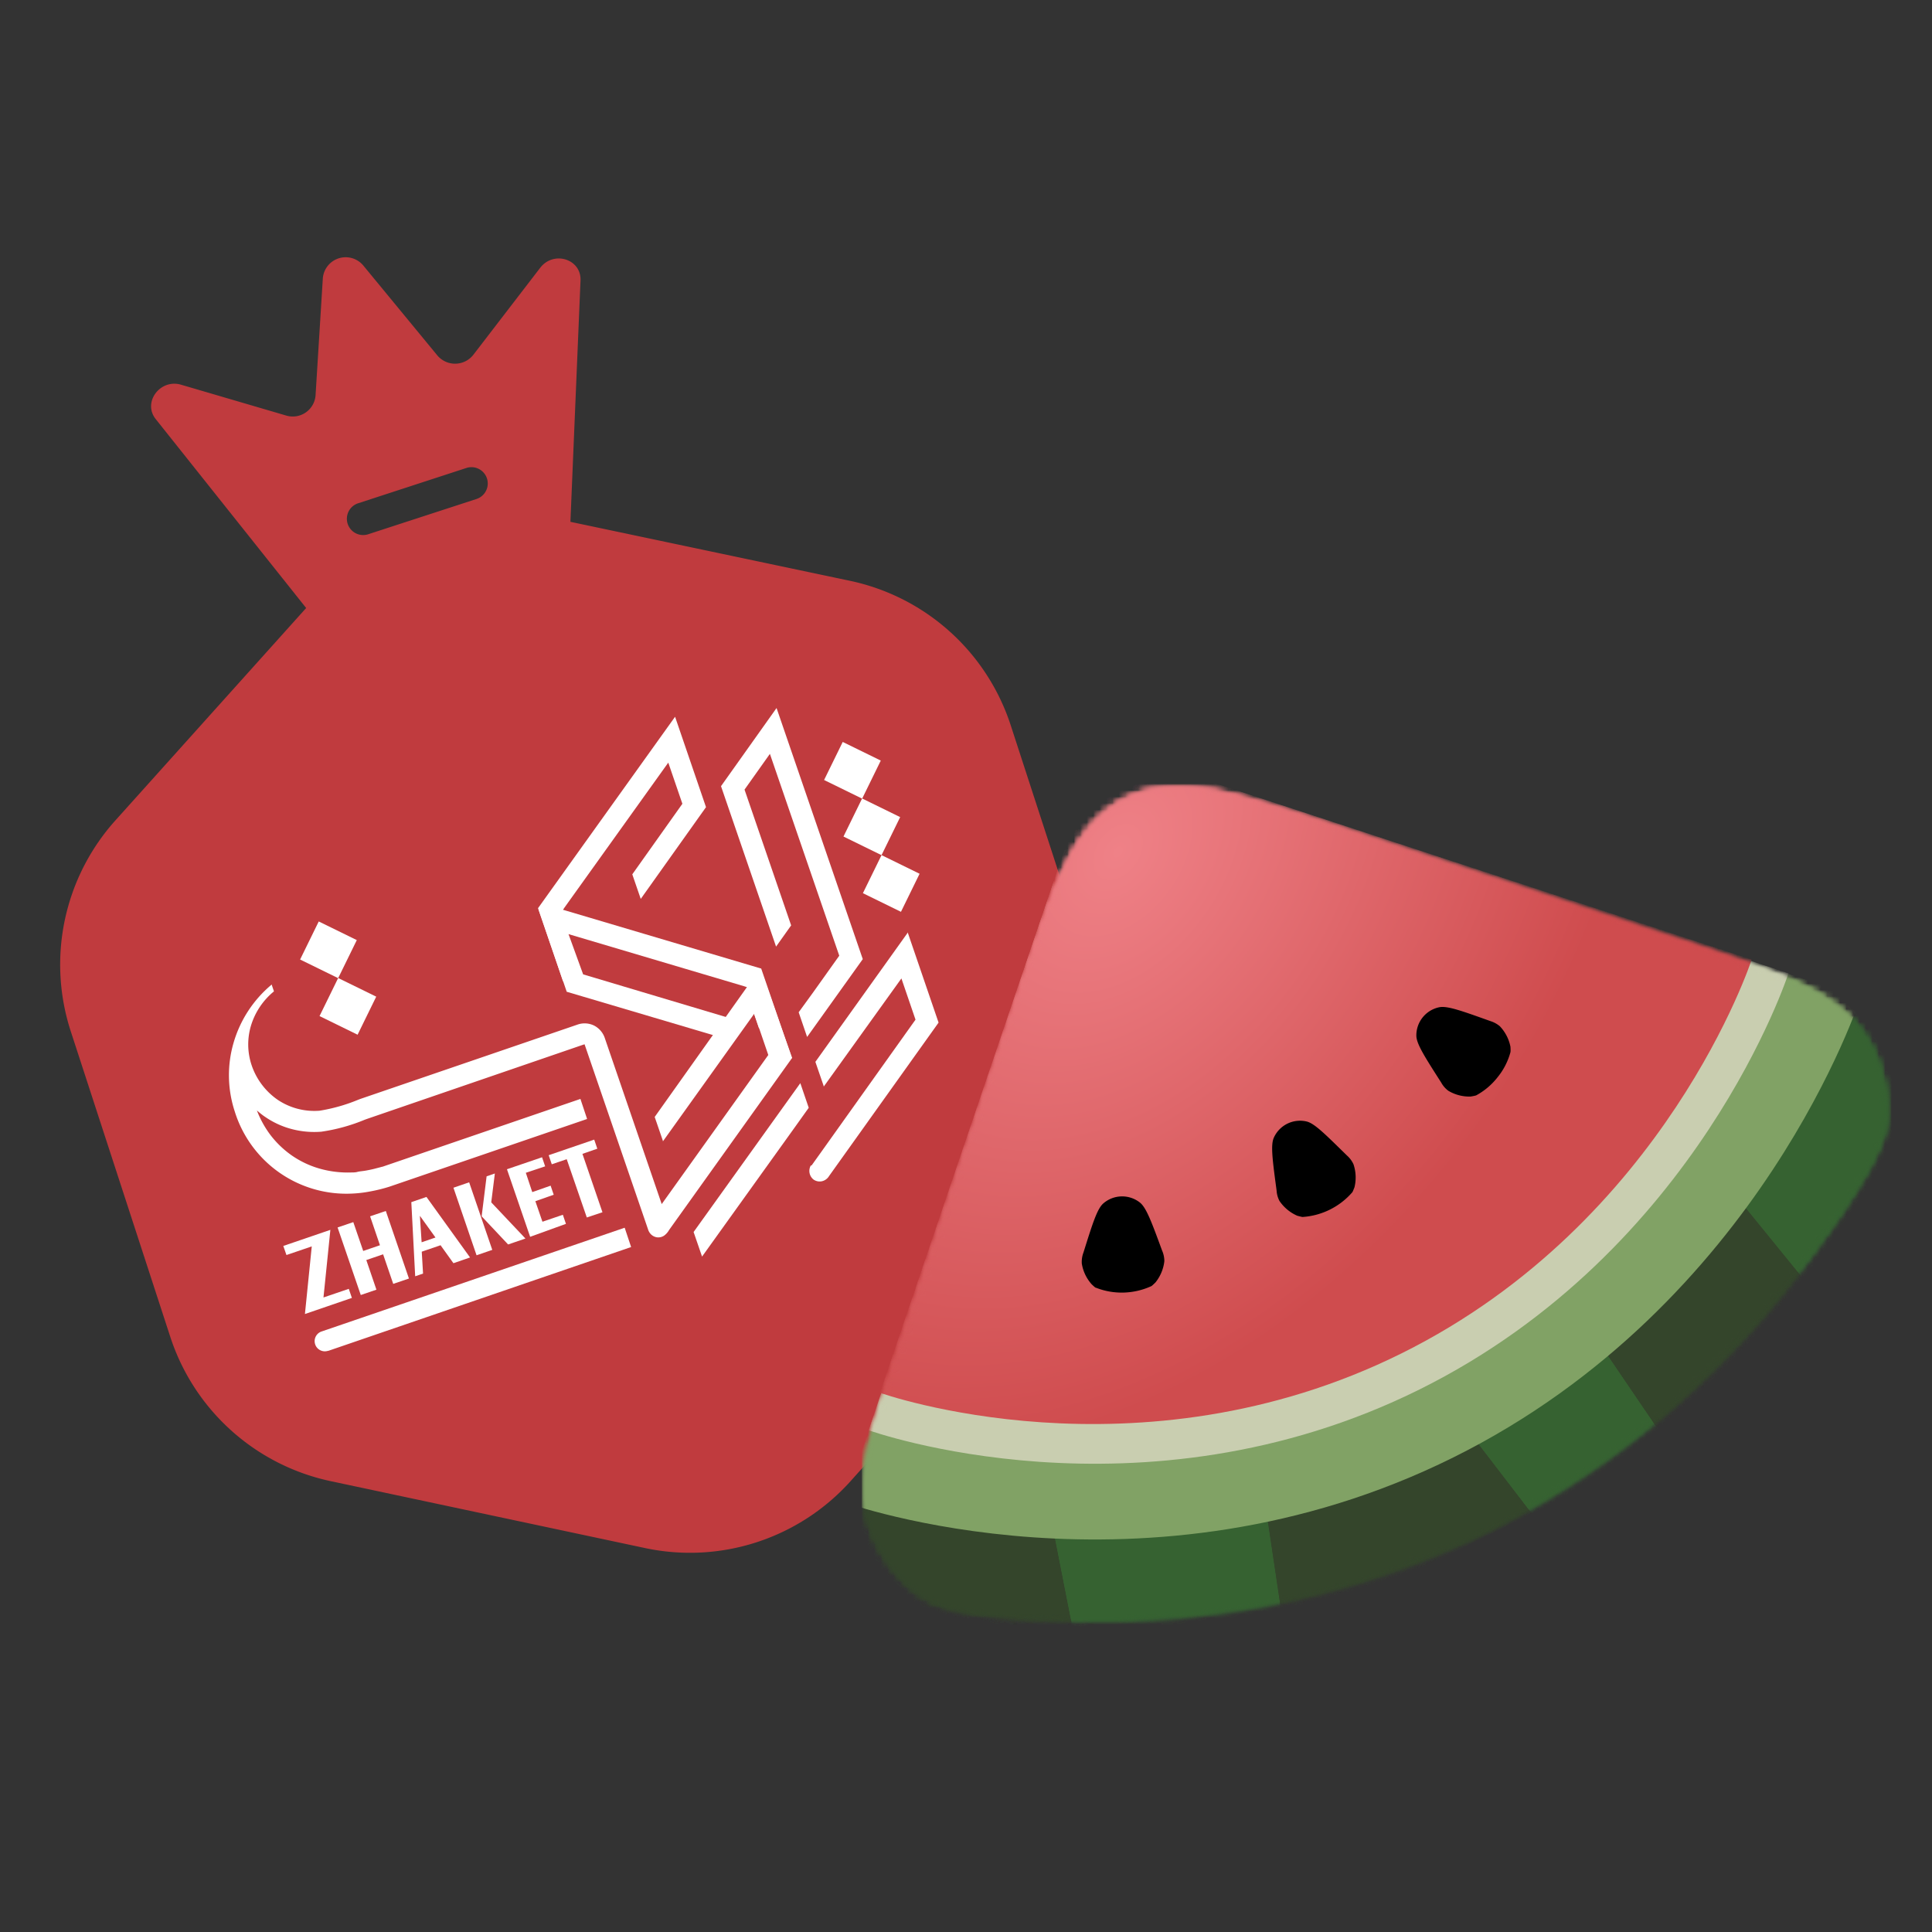 <svg xmlns="http://www.w3.org/2000/svg" xmlns:xlink="http://www.w3.org/1999/xlink" id="Layer_1" data-name="Layer 1" viewBox="0 0 300 300"><rect x="0" y="0" width="300" height="300" fill="#333333" stroke="none"/><defs><style>.cls-1{fill:#d8d9d9;}.cls-2{fill:#c03b3e;}.cls-3,.cls-4{fill:#fff;}.cls-3{fill-rule:evenodd;}.cls-5{mask:url(#mask);}.cls-6{mask:url(#mask-2);}.cls-7{fill:#34452b;}.cls-8{fill:#366231;}.cls-9{fill:#81a265;}.cls-10{fill:#c9ceb0;}.cls-11{fill:url(#radial-gradient);}.cls-12{fill:none;}</style><mask id="mask" x="134.24" y="122.2" width="158.8" height="129.64" maskUnits="userSpaceOnUse"><g id="mask0_0_1" data-name="mask0 0 1"><path class="cls-1" d="M141,204.12l15.53-46.2c6.68-19.87,10-29.8,18.26-33.91s18.19-.81,38.07,5.8l46.2,15.34C278.79,151.7,288.64,155,292,166s-1.87,17.85-12.38,31.57a138.87,138.87,0,0,1-48.29,40.3,137.14,137.14,0,0,1-61.26,14c-17,0-25.51,0-32.18-9.28S134.5,223.56,141,204.12Z"></path></g></mask><mask id="mask-2" x="118.31" y="115.76" width="200.43" height="167.87" maskUnits="userSpaceOnUse"><g id="mask1_0_1" data-name="mask1 0 1"><path class="cls-1" d="M127.14,245.45,170.73,115.8,301,159.08s-16.88,52.51-69.66,78.74S127.14,245.45,127.14,245.45Z"></path></g></mask><radialGradient id="radial-gradient" cx="-162.38" cy="590.24" r="1.11" gradientTransform="matrix(52.66, 35.92, 51.52, -75.53, -21685, 50545.58)" gradientUnits="userSpaceOnUse"><stop offset="0" stop-color="#ef8187"></stop><stop offset="1" stop-color="#cf4c4e"></stop></radialGradient></defs><path class="cls-2" d="M51.26,90.27A33.49,33.49,0,0,1,83.13,79.88L132,90.19a33.55,33.55,0,0,1,24.94,22.42L172.36,160a33.52,33.52,0,0,1-7,32.82L132.07,230a33.51,33.51,0,0,1-31.87,10.39L51.38,230a33.55,33.55,0,0,1-24.94-22.42L11,160.18a33.5,33.5,0,0,1,6.93-32.8Z"></path><path class="cls-2" d="M83.9,41.56,73.51,55.08a3.6,3.6,0,0,1-5.55.17L56.38,41.19a3.56,3.56,0,0,0-6.25,2L49,61.39a3.55,3.55,0,0,1-4.58,3.13L28.09,59.73c-3.24-.93-6,2.76-3.89,5.37L50.27,97.84a3.47,3.47,0,0,0,3.83,1.09L85.94,88.55a3.51,3.51,0,0,0,2.45-3.13L90.14,43.6C90.32,40.24,86,38.87,83.9,41.56ZM74,77.48,57.26,82.93a2.53,2.53,0,1,1-1.56-4.81l16.71-5.45A2.53,2.53,0,1,1,74,77.48Z"></path><path class="cls-3" d="M51,209.75l-.06,0a1.58,1.58,0,0,1-1-3h0L97,190.64l1,3Z"></path><rect class="cls-4" x="47.71" y="144.19" width="6.58" height="6.58" transform="translate(-103.88 128.43) rotate(-63.91)"></rect><rect class="cls-4" x="50.72" y="152.98" width="6.58" height="6.58" transform="translate(-110.08 136.05) rotate(-63.91)"></rect><rect class="cls-4" x="129.08" y="116.32" width="6.58" height="6.58" transform="translate(-33.27 185.89) rotate(-63.91)"></rect><rect class="cls-4" x="132.09" y="125.1" width="6.58" height="6.58" transform="translate(-39.47 193.51) rotate(-63.91)"></rect><path class="cls-3" d="M91.12,189.05,88,180l-2.32.79-.48-1.41,7.07-2.42.48,1.41-2.31.8,3.11,9.07Zm-8.8,3-3.6-10.49,5.45-1.86.48,1.41-3,1,1,3,2.85-1,.48,1.41-2.85,1,1.1,3.19,3.17-1.08.48,1.41ZM74,194.92l-3.59-10.49,2.44-.84,3.59,10.49Zm4.9-1.68-4.11-4.37.77-6.21,1.28-.44-.56,4.48,5.31,5.62Zm-14.43,4.94-.6-11.51,2.35-.81,6.77,9.4-2.58.89-2-2.79-2.92,1,.2,3.4Zm1-5.28,2.15-.74-2.42-3.37Zm-6.47.46-1.53-4.49,2.44-.83,3.59,10.49-2.44.83-1.57-4.59-2.61.89,1.57,4.6-2.43.83-3.6-10.49,2.44-.83,1.54,4.48Z"></path><polygon class="cls-3" points="44.48 194.88 43.99 193.47 51.3 190.97 50.23 201.47 54.16 200.13 54.64 201.54 47.35 204.04 48.41 193.54 44.48 194.88"></polygon><path class="cls-3" d="M90.55,151.3l22.2,6.63h0v0l.9,3.54,0,.1-.09,0L88,154h0v0l-4.31-12.6,0-.05,0,0,1.46-.74h.05l33,9.79h0v0l4.73,13.8,0,.11-.11,0c-3.78-1.13-4-2.21-4.17-3.22a2,2,0,0,0-.82-1.49l0,0-1.67-4.86v0l.41-1.26-1-.33-27.29-8.1Z"></path><polygon class="cls-4" points="83.56 141 104.76 111.39 104.82 111.3 104.86 111.4 109.62 125.31 109.63 125.34 109.61 125.36 99.56 139.49 99.49 139.58 99.46 139.48 98.19 135.79 98.18 135.76 98.2 135.74 105.96 124.81 103.77 118.42 87.65 140.93 87.65 140.93 87.29 141.47 88.26 146.61 89.78 151.39 89.8 151.44 89.75 151.46 87.48 152.34 87.42 152.36 87.4 152.3 83.55 141.05 83.54 141.03 83.56 141"></polygon><path class="cls-3" d="M90.81,162.3l0-.12-.13,0L57,173.74l-.36.13h0a27.91,27.91,0,0,1-6.75,1.86h0a13.75,13.75,0,0,1-4.52-.39,13.12,13.12,0,0,1-4.08-1.83,9.3,9.3,0,0,1-.81-.59c-.2-.16-.4-.32-.59-.49A15.68,15.68,0,0,0,42,176.25a15,15,0,0,0,3.24,3.12,14.68,14.68,0,0,0,4.35,2.08,15.9,15.9,0,0,0,4.92.61c.31,0,.67,0,1-.09s.85-.12,1.29-.2,1-.19,1.41-.3.79-.2,1.09-.29h0l.06,0,30.74-10.53.05,0,0,.06,1,3,0,.05,0,0L60.46,184.27h0a24.56,24.56,0,0,1-3,.74,18.81,18.81,0,0,1-2.83.33,18.15,18.15,0,0,1-18.19-12.79,18,18,0,0,1-.17-10.63,18.47,18.47,0,0,1,5.87-9l.06-.06,0,.08.34,1v0l0,0A11,11,0,0,0,39,159.17a10.16,10.16,0,0,0,.05,6.17,10.68,10.68,0,0,0,4.09,5.45,10.21,10.21,0,0,0,6.49,1.68,26.85,26.85,0,0,0,5.94-1.68l.36-.14h0l33.86-11.59h0a3.34,3.34,0,0,1,2.5.21,3.41,3.41,0,0,1,1.65,2l8.81,25.7,16.55-23.15-2.19-6.4L103,177.14l-.07.09,0-.1-1.27-3.69v0l0,0L118,150.44l0,0,.08,0,.06,0,0,.07L123,164.27v0l0,0L103.89,191a2.71,2.71,0,0,1-.77.87,1.62,1.62,0,0,1-1.17.25h0a1.68,1.68,0,0,1-.83-.42,1.86,1.86,0,0,1-.5-.83l-9.81-28.6Z"></path><path class="cls-4" d="M126.62,164.87l14.3-20,.06-.1,0,.11,4.76,13.91v0l0,0-17,23.82,0,0a1.75,1.75,0,0,1-1.06.8,1.65,1.65,0,0,1-1.21-.16h0l0,0h0l-.09-.05a1.69,1.69,0,0,1-.66-1,1.73,1.73,0,0,1,.19-1.24L126,181h0l1.76-2.46.07-.1h0l14.33-20.11-2.19-6.4-12,16.71-.07.09,0-.1-1.27-3.69v0Z"></path><polygon class="cls-4" points="130.32 148.4 119.55 117.06 115.61 122.61 122.84 143.67 122.85 143.7 122.83 143.72 120.57 146.9 120.5 146.99 120.47 146.88 111.97 122.11 111.96 122.08 111.97 122.06 120.52 110.03 120.58 109.94 120.62 110.05 133.96 148.9 133.97 148.93 133.96 148.95 125.39 160.93 125.33 161.02 125.29 160.91 124.03 157.22 124.02 157.19 124.03 157.17 126.31 154.03 126.31 154.03 130.32 148.4"></polygon><rect class="cls-4" x="135.1" y="133.9" width="6.58" height="6.58" transform="translate(-45.68 201.14) rotate(-63.91)"></rect><polygon class="cls-4" points="107.72 191.28 124.21 168.28 124.27 168.19 124.31 168.3 125.57 171.99 125.58 172.02 125.56 172.04 123.29 175.22 109.08 195.03 109.01 195.12 108.98 195.02 107.71 191.33 107.7 191.3 107.72 191.28"></polygon><g class="cls-5"><g class="cls-6"><path class="cls-7" d="M118.31,240.16,160,219.43l9.67,49.39-29.8,14.81Z"></path><path class="cls-8" d="M160,219.43,192,203.56,199.52,254l-29.81,14.81Z"></path><path class="cls-7" d="M192,203.56l15.75-7.82L237.85,235l-38.33,19Z"></path><path class="cls-8" d="M207.73,195.74l23.85-11.85,27.55,40.51L237.85,235Z"></path><path class="cls-8" d="M257.55,171l39.61-19.67,21.58,43.46-29.8,14.81Z"></path><path class="cls-7" d="M231.58,183.89l26-12.9,31.39,38.6L259.13,224.4Z"></path><path class="cls-9" d="M131.16,233.29l39.6-117.51,118.12,39.15s-15.33,47.6-63.21,71.38S131.16,233.29,131.16,233.29Z"></path><path class="cls-10" d="M134.89,222.09l35.89-106.32,106.93,35.37s-13.9,43.06-57.26,64.6S134.89,222.09,134.89,222.09Z"></path><path class="cls-11" d="M136.64,216.27,170.8,115.76,272,149s-13.24,40.71-54.33,61.13S136.64,216.27,136.64,216.27Z"></path></g></g><path d="M198.23,184.87c-.63-4.7-.95-7.06-.43-8.21a4.46,4.46,0,0,1,5.07-2.52c1.24.28,2.93,2,6.3,5.3a4.09,4.09,0,0,1,1,1.35,6.42,6.42,0,0,1,.15,3.58c-.28.7-.3.73-.35.78a11.19,11.19,0,0,1-7.69,3.82c-.08,0-.11,0-.84-.19a6.48,6.48,0,0,1-2.76-2.29A4,4,0,0,1,198.23,184.87Z"></path><path d="M168.24,194.49c1.42-4.53,2.13-6.8,3.09-7.63a4.46,4.46,0,0,1,5.66-.14c1,.78,1.82,3,3.46,7.47a4.13,4.13,0,0,1,.35,1.64,6.43,6.43,0,0,1-1.38,3.31c-.54.52-.58.54-.64.57a11.09,11.09,0,0,1-4.28,1,10.89,10.89,0,0,1-4.31-.75c-.07,0-.11,0-.67-.53a6.32,6.32,0,0,1-1.54-3.24A4.14,4.14,0,0,1,168.24,194.49Z"></path><path d="M223.79,168.1c-2.56-4-3.84-6-3.86-7.27a4.46,4.46,0,0,1,3.53-4.42c1.24-.27,3.48.54,7.95,2.14a4.23,4.23,0,0,1,1.48.8,6.42,6.42,0,0,1,1.65,3.18c.05.75,0,.79,0,.86a10.5,10.5,0,0,1-2,3.89,10.7,10.7,0,0,1-3.34,2.82c-.06,0-.1.05-.84.17a6.33,6.33,0,0,1-3.47-.9A3.94,3.94,0,0,1,223.79,168.1Z"></path><rect class="cls-12" x="174.89" y="112.5" width="84.33" height="84.33" transform="translate(44.02 357.38) rotate(-84.99)"></rect><rect class="cls-12" x="174.89" y="112.5" width="84.33" height="84.33" transform="translate(44.02 357.38) rotate(-84.99)"></rect><g class="cls-5"><g class="cls-6"><path class="cls-7" d="M118.31,240.16,160,219.43l9.67,49.39-29.8,14.81Z"></path><path class="cls-8" d="M160,219.43,192,203.56,199.52,254l-29.81,14.81Z"></path><path class="cls-7" d="M192,203.56l15.75-7.82L237.85,235l-38.33,19Z"></path><path class="cls-8" d="M207.73,195.74l23.85-11.85,27.55,40.51L237.85,235Z"></path><path class="cls-8" d="M257.55,171l39.61-19.67,21.58,43.46-29.8,14.81Z"></path><path class="cls-7" d="M231.58,183.89l26-12.9,31.39,38.6L259.13,224.4Z"></path><path class="cls-9" d="M131.16,233.29l39.6-117.51,118.12,39.15s-15.33,47.6-63.21,71.38S131.16,233.29,131.16,233.29Z"></path><path class="cls-10" d="M134.89,222.09l35.89-106.32,106.93,35.37s-13.9,43.06-57.26,64.6S134.89,222.09,134.89,222.09Z"></path><path class="cls-11" d="M136.64,216.27,170.8,115.76,272,149s-13.24,40.71-54.33,61.13S136.64,216.27,136.64,216.27Z"></path></g></g><path d="M198.23,184.87c-.63-4.7-.95-7.06-.43-8.21a4.46,4.46,0,0,1,5.07-2.52c1.24.28,2.93,2,6.3,5.3a4.09,4.09,0,0,1,1,1.35,6.42,6.42,0,0,1,.15,3.58c-.28.7-.3.73-.35.78a11.19,11.19,0,0,1-7.69,3.82c-.08,0-.11,0-.84-.19a6.48,6.48,0,0,1-2.76-2.29A4,4,0,0,1,198.23,184.87Z"></path><path d="M168.24,194.49c1.42-4.53,2.13-6.8,3.09-7.63a4.46,4.46,0,0,1,5.66-.14c1,.78,1.82,3,3.46,7.47a4.13,4.13,0,0,1,.35,1.64,6.43,6.43,0,0,1-1.38,3.31c-.54.52-.58.54-.64.57a11.09,11.09,0,0,1-4.28,1,10.89,10.89,0,0,1-4.31-.75c-.07,0-.11,0-.67-.53a6.32,6.32,0,0,1-1.54-3.24A4.14,4.14,0,0,1,168.24,194.49Z"></path><path d="M223.79,168.1c-2.56-4-3.84-6-3.86-7.27a4.46,4.46,0,0,1,3.53-4.42c1.24-.27,3.48.54,7.95,2.14a4.23,4.23,0,0,1,1.48.8,6.42,6.42,0,0,1,1.65,3.18c.05.75,0,.79,0,.86a10.5,10.5,0,0,1-2,3.89,10.7,10.7,0,0,1-3.34,2.82c-.06,0-.1.05-.84.17a6.33,6.33,0,0,1-3.47-.9A3.94,3.94,0,0,1,223.79,168.1Z"></path><rect class="cls-12" x="174.89" y="112.5" width="84.33" height="84.33" transform="translate(44.02 357.38) rotate(-84.99)"></rect><rect class="cls-12" x="174.89" y="112.5" width="84.33" height="84.33" transform="translate(44.02 357.38) rotate(-84.99)"></rect><g class="cls-5"><g class="cls-6"><path class="cls-7" d="M118.31,240.16,160,219.43l9.67,49.39-29.8,14.81Z"></path><path class="cls-8" d="M160,219.43,192,203.56,199.52,254l-29.81,14.81Z"></path><path class="cls-7" d="M192,203.56l15.75-7.82L237.85,235l-38.33,19Z"></path><path class="cls-8" d="M207.73,195.74l23.85-11.85,27.55,40.51L237.85,235Z"></path><path class="cls-8" d="M257.55,171l39.61-19.67,21.58,43.46-29.8,14.81Z"></path><path class="cls-7" d="M231.58,183.89l26-12.9,31.39,38.6L259.13,224.4Z"></path><path class="cls-9" d="M131.16,233.29l39.6-117.51,118.12,39.15s-15.33,47.6-63.21,71.38S131.16,233.29,131.16,233.29Z"></path><path class="cls-10" d="M134.89,222.09l35.89-106.32,106.93,35.37s-13.9,43.06-57.26,64.6S134.89,222.09,134.89,222.09Z"></path><path class="cls-11" d="M136.64,216.27,170.8,115.76,272,149s-13.24,40.71-54.33,61.13S136.64,216.27,136.64,216.27Z"></path></g></g><path d="M198.23,184.87c-.63-4.7-.95-7.06-.43-8.21a4.46,4.46,0,0,1,5.07-2.52c1.24.28,2.93,2,6.3,5.3a4.09,4.09,0,0,1,1,1.35,6.42,6.42,0,0,1,.15,3.58c-.28.7-.3.73-.35.78a11.19,11.19,0,0,1-7.69,3.82c-.08,0-.11,0-.84-.19a6.48,6.48,0,0,1-2.76-2.29A4,4,0,0,1,198.23,184.87Z"></path><path d="M168.24,194.49c1.42-4.53,2.13-6.8,3.09-7.63a4.46,4.46,0,0,1,5.66-.14c1,.78,1.82,3,3.46,7.47a4.13,4.13,0,0,1,.35,1.64,6.43,6.43,0,0,1-1.38,3.31c-.54.52-.58.54-.64.57a11.09,11.09,0,0,1-4.28,1,10.89,10.89,0,0,1-4.31-.75c-.07,0-.11,0-.67-.53a6.32,6.32,0,0,1-1.54-3.24A4.14,4.14,0,0,1,168.24,194.49Z"></path><path d="M223.79,168.1c-2.56-4-3.84-6-3.86-7.27a4.46,4.46,0,0,1,3.53-4.42c1.24-.27,3.48.54,7.95,2.14a4.23,4.23,0,0,1,1.48.8,6.42,6.42,0,0,1,1.65,3.18c.05.75,0,.79,0,.86a10.5,10.5,0,0,1-2,3.89,10.7,10.7,0,0,1-3.34,2.82c-.06,0-.1.05-.84.17a6.33,6.33,0,0,1-3.47-.9A3.94,3.94,0,0,1,223.79,168.1Z"></path><rect class="cls-12" x="174.89" y="112.5" width="84.33" height="84.33" transform="translate(44.02 357.38) rotate(-84.99)"></rect><rect class="cls-12" x="174.89" y="112.5" width="84.33" height="84.33" transform="translate(44.02 357.38) rotate(-84.99)"></rect><g class="cls-5"><g class="cls-6"><path class="cls-7" d="M118.31,240.16,160,219.43l9.67,49.39-29.8,14.81Z"></path><path class="cls-8" d="M160,219.43,192,203.56,199.52,254l-29.81,14.81Z"></path><path class="cls-7" d="M192,203.56l15.75-7.82L237.85,235l-38.33,19Z"></path><path class="cls-8" d="M207.73,195.74l23.85-11.85,27.55,40.51L237.85,235Z"></path><path class="cls-8" d="M257.55,171l39.61-19.67,21.58,43.46-29.8,14.81Z"></path><path class="cls-7" d="M231.58,183.89l26-12.9,31.39,38.6L259.13,224.4Z"></path><path class="cls-9" d="M131.16,233.29l39.6-117.51,118.12,39.15s-15.33,47.6-63.21,71.38S131.16,233.29,131.16,233.29Z"></path><path class="cls-10" d="M134.89,222.09l35.89-106.32,106.93,35.37s-13.9,43.06-57.26,64.6S134.89,222.09,134.89,222.09Z"></path><path class="cls-11" d="M136.64,216.27,170.8,115.76,272,149s-13.24,40.71-54.33,61.13S136.64,216.27,136.64,216.27Z"></path></g></g><path d="M198.23,184.87c-.63-4.7-.95-7.06-.43-8.21a4.46,4.46,0,0,1,5.07-2.52c1.24.28,2.93,2,6.3,5.3a4.09,4.09,0,0,1,1,1.35,6.42,6.42,0,0,1,.15,3.58c-.28.7-.3.73-.35.78a11.19,11.19,0,0,1-7.69,3.82c-.08,0-.11,0-.84-.19a6.48,6.48,0,0,1-2.76-2.29A4,4,0,0,1,198.23,184.87Z"></path><path d="M168.24,194.49c1.42-4.53,2.13-6.8,3.09-7.63a4.46,4.46,0,0,1,5.66-.14c1,.78,1.82,3,3.46,7.47a4.13,4.13,0,0,1,.35,1.64,6.43,6.43,0,0,1-1.38,3.31c-.54.52-.58.54-.64.57a11.09,11.09,0,0,1-4.28,1,10.89,10.89,0,0,1-4.31-.75c-.07,0-.11,0-.67-.53a6.32,6.32,0,0,1-1.54-3.24A4.14,4.14,0,0,1,168.24,194.49Z"></path><path d="M223.79,168.1c-2.56-4-3.84-6-3.86-7.27a4.46,4.46,0,0,1,3.53-4.42c1.24-.27,3.48.54,7.95,2.14a4.23,4.23,0,0,1,1.48.8,6.42,6.42,0,0,1,1.65,3.18c.05.75,0,.79,0,.86a10.5,10.5,0,0,1-2,3.89,10.7,10.7,0,0,1-3.34,2.82c-.06,0-.1.05-.84.17a6.33,6.33,0,0,1-3.47-.9A3.94,3.94,0,0,1,223.79,168.1Z"></path><rect class="cls-12" x="174.89" y="112.5" width="84.33" height="84.33" transform="translate(44.02 357.38) rotate(-84.99)"></rect><rect class="cls-12" x="174.89" y="112.5" width="84.33" height="84.33" transform="translate(44.02 357.38) rotate(-84.99)"></rect></svg>